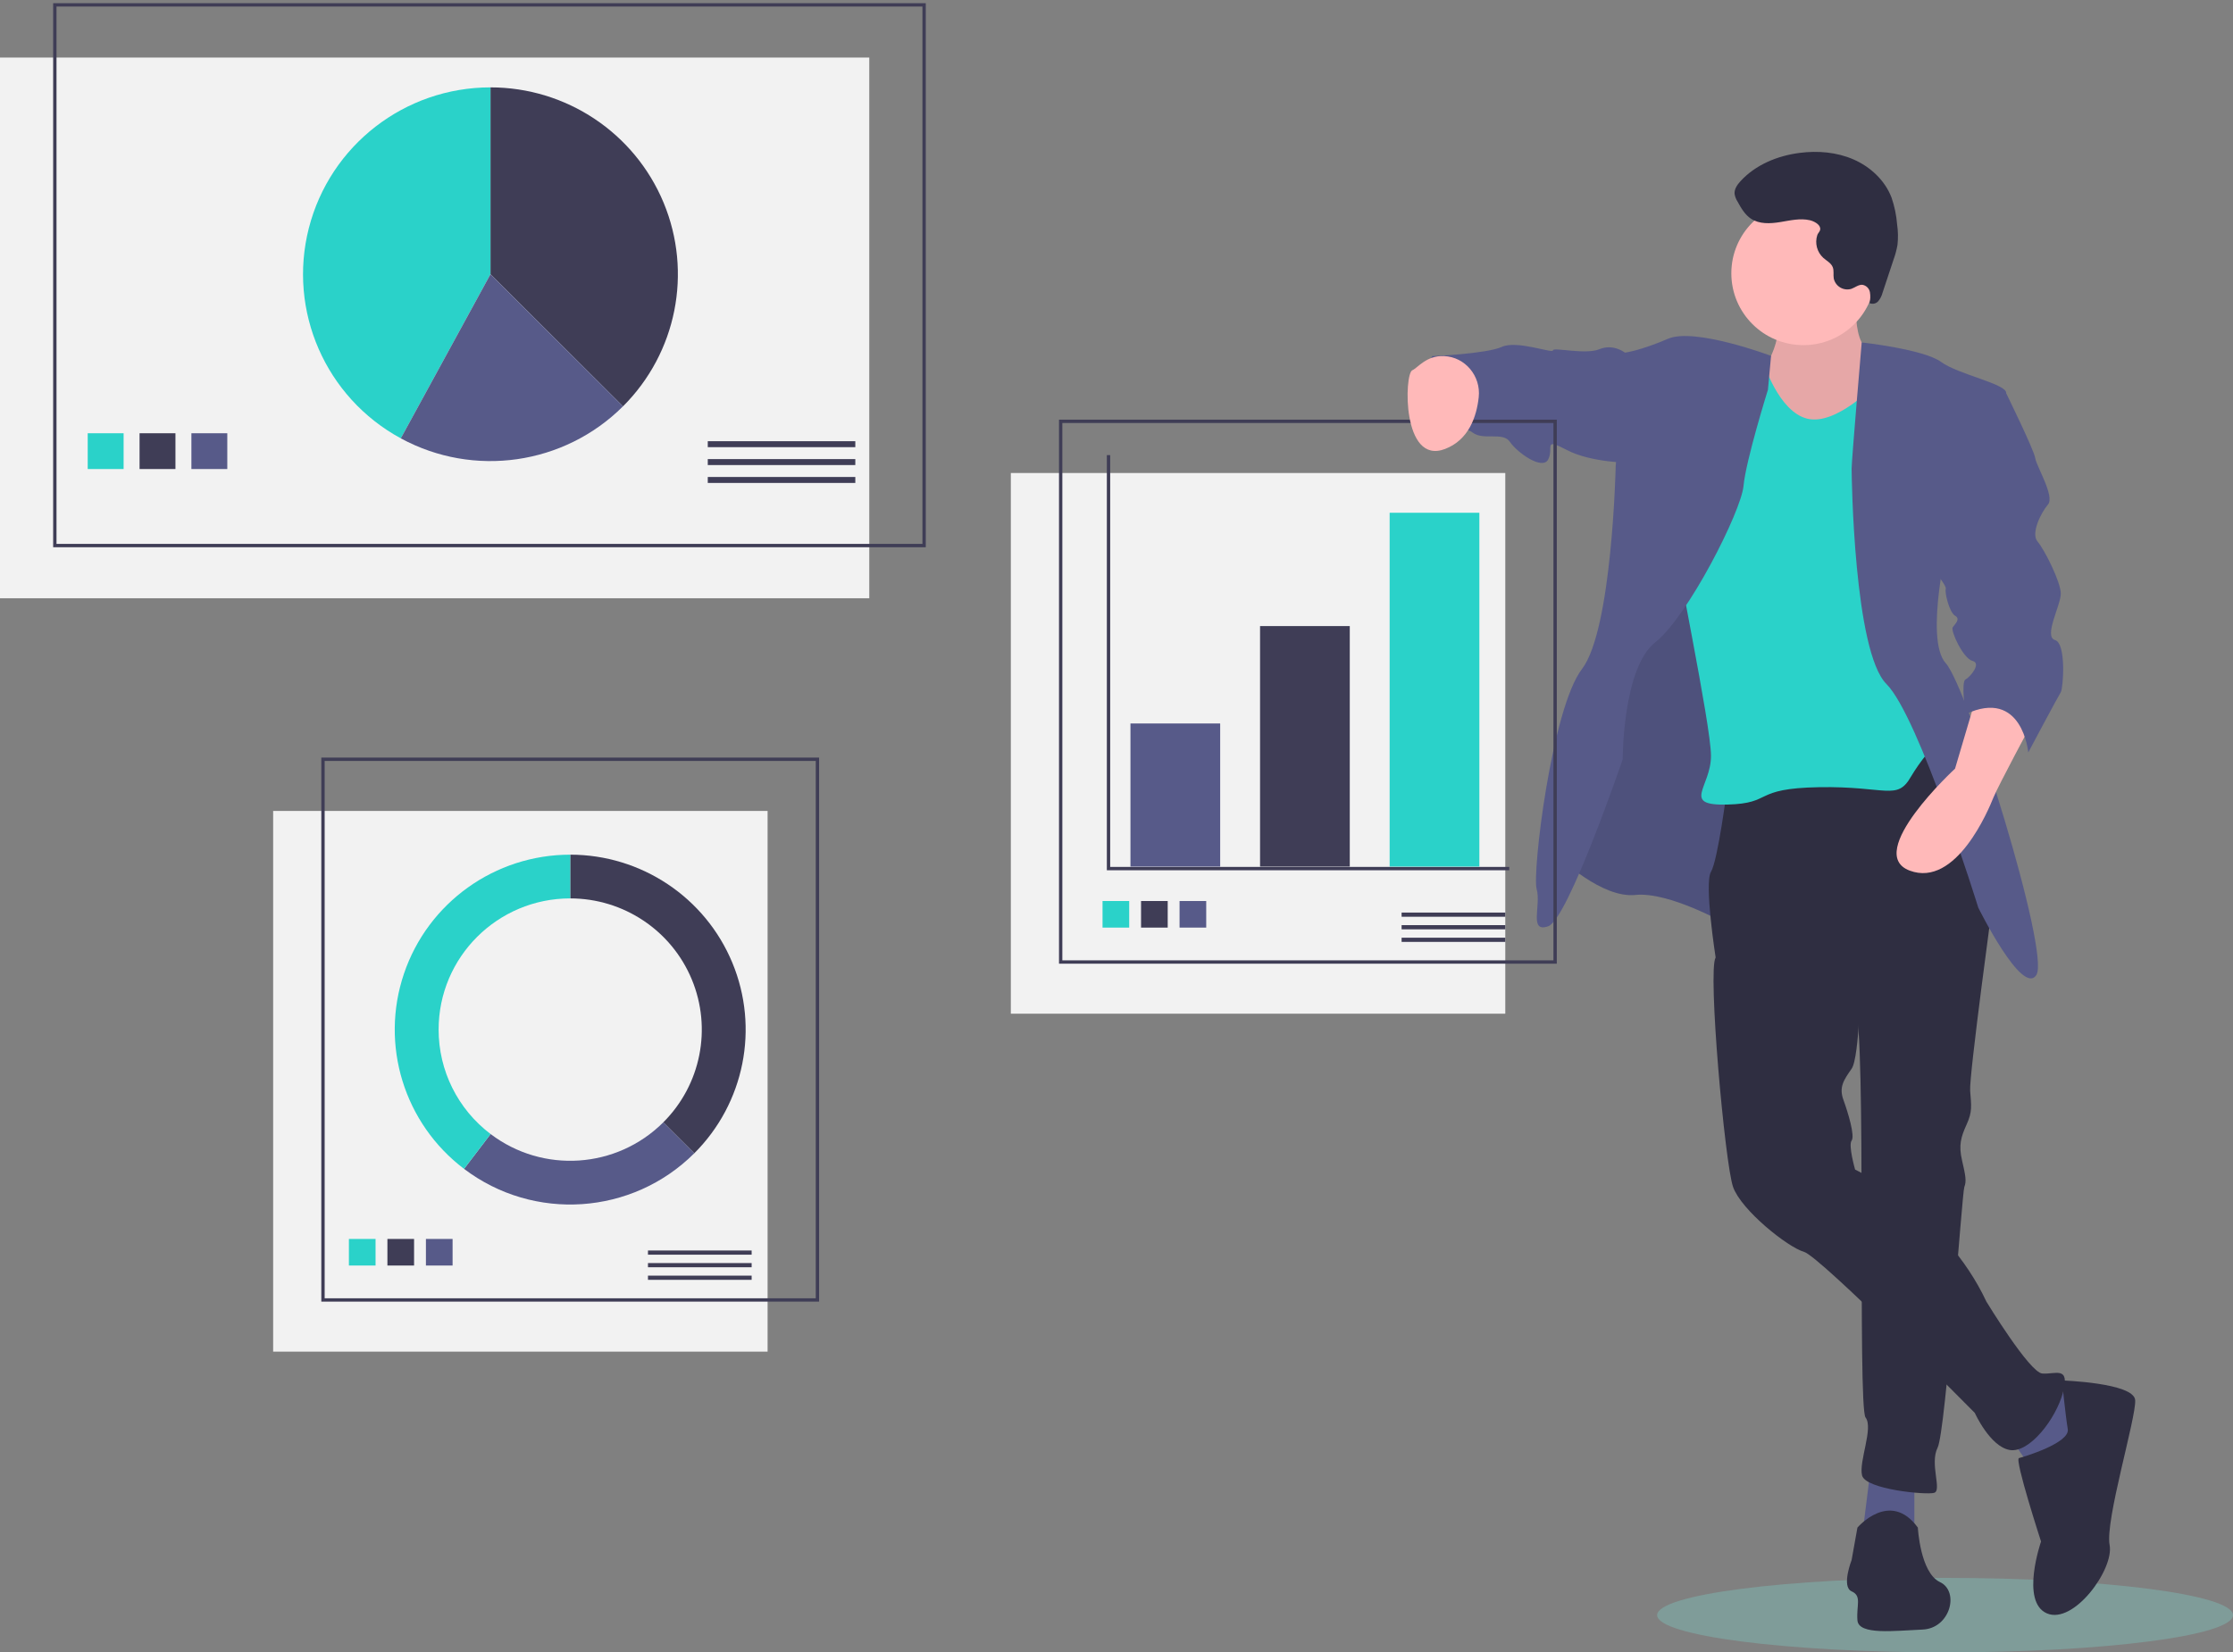 <svg width="458" height="339" viewBox="0 0 458 339" fill="none" xmlns="http://www.w3.org/2000/svg">
    <rect x="0" y="0" width="458" height="339" fill="#808080" stroke="none"/>
    <path opacity="0.3"
          d="M398.943 339C431.559 339 458 335.578 458 331.357C458 327.136 431.559 323.714 398.943 323.714C366.326 323.714 339.885 327.136 339.885 331.357C339.885 335.578 366.326 339 398.943 339Z"
          fill="#7EDDD3"/>
    <rect y="11.808" width="178.293" height="110.927" fill="#F2F2F2"/>
    <rect x="11.246" y="1" width="178.293" height="110.927" stroke="#3F3D56" stroke-width="0.686"/>
    <path d="M127.778 83.366C138.772 72.403 142.061 55.914 136.111 41.589C130.161 27.265 116.145 17.925 100.598 17.925V56.26L127.778 83.366Z"
          fill="#3F3D56"/>
    <path d="M100.595 17.925C83.019 17.927 67.683 29.816 63.345 46.802C59.007 63.788 66.773 81.544 82.207 89.931L100.595 56.26V17.925Z"
          fill="#2AD2C9"/>
    <path d="M127.776 83.366L100.596 56.259L82.207 89.93C97.177 98.053 115.723 95.382 127.776 83.366Z"
          fill="#575A89"/>
    <rect x="17.992" y="88.885" width="7.361" height="7.341" fill="#2AD2C9"/>
    <rect x="28.625" y="88.885" width="7.361" height="7.341" fill="#3F3D56"/>
    <rect x="39.258" y="88.885" width="7.361" height="7.341" fill="#575A89"/>
    <rect x="145.168" y="90.516" width="30.261" height="1.224" fill="#3F3D56"/>
    <rect x="145.168" y="94.186" width="30.261" height="1.224" fill="#3F3D56"/>
    <rect x="145.168" y="97.856" width="30.261" height="1.224" fill="#3F3D56"/>
    <rect x="56.023" y="166.371" width="101.414" height="110.927" fill="#F2F2F2"/>
    <rect x="66.246" y="155.767" width="101.414" height="110.927" stroke="#3F3D56" stroke-width="0.686"/>
    <rect x="71.562" y="254.18" width="5.468" height="5.453" fill="#2AD2C9"/>
    <rect x="79.461" y="254.18" width="5.468" height="5.453" fill="#3F3D56"/>
    <rect x="87.359" y="254.18" width="5.468" height="5.453" fill="#575A89"/>
    <rect x="132.902" y="256.548" width="21.264" height="0.86" fill="#3F3D56"/>
    <rect x="132.902" y="259.127" width="21.264" height="0.86" fill="#3F3D56"/>
    <rect x="132.902" y="261.707" width="21.264" height="0.86" fill="#3F3D56"/>
    <path d="M116.953 175.342V184.314C127.869 184.314 137.711 190.872 141.888 200.93C146.065 210.988 143.756 222.565 136.037 230.263L142.399 236.607C152.691 226.343 155.769 210.907 150.2 197.497C144.63 184.086 131.508 175.342 116.953 175.342V175.342Z"
          fill="#3F3D56"/>
    <path d="M142.399 236.606L136.038 230.262C126.496 239.781 111.368 240.804 100.625 232.657L95.18 239.802C109.507 250.662 129.675 249.297 142.399 236.606Z"
          fill="#575A89"/>
    <path d="M89.963 211.23C89.963 196.365 102.047 184.314 116.953 184.314V175.342C101.506 175.342 87.782 185.174 82.85 199.773C77.919 214.372 82.88 230.481 95.179 239.803L100.624 232.657C93.903 227.573 89.957 219.643 89.963 211.23Z"
          fill="#2AD2C9"/>
    <path d="M380.968 58.091C380.968 58.091 379.3 70.453 383.59 71.879C387.881 73.305 386.689 84.24 386.689 84.24L373.817 93.987L362.376 94.937L359.516 80.199L361.184 76.395C361.184 76.395 367.62 68.789 363.091 60.944C358.562 53.099 380.968 58.091 380.968 58.091Z"
          fill="#FFB9B9"/>
    <path opacity="0.1"
          d="M380.968 58.091C380.968 58.091 379.3 70.453 383.59 71.879C387.881 73.305 386.689 84.24 386.689 84.24L373.817 93.987L362.376 94.937L359.516 80.199L361.184 76.395C361.184 76.395 367.62 68.789 363.091 60.944C358.562 53.099 380.968 58.091 380.968 58.091Z"
          fill="black"/>
    <path d="M369.05 154.367L354.033 189.549C354.033 189.549 342.353 182.893 335.441 183.606C328.528 184.319 319.947 175.999 319.947 175.999L328.528 134.636L344.499 90.659L366.666 104.684L369.05 154.367Z"
          fill="#575A89"/>
    <path opacity="0.1"
          d="M369.05 154.367L354.033 189.549C354.033 189.549 342.353 182.893 335.441 183.606C328.528 184.319 319.947 175.999 319.947 175.999L328.528 134.636L344.499 90.659L366.666 104.684L369.05 154.367Z"
          fill="black"/>
    <path d="M392.648 303.89V315.3H381.922L383.59 301.988L392.648 303.89Z" fill="#575A89"/>
    <path d="M420.535 284.16L428.401 288.914L422.68 301.988L416.721 301.275L411 293.193L420.535 284.16Z"
          fill="#575A89"/>
    <path d="M394.792 151.039L408.856 184.082C408.856 184.082 403.85 220.69 404.088 223.78C404.327 226.87 404.565 228.059 403.373 230.674C402.182 233.289 401.705 234.953 402.42 238.043C403.135 241.133 403.373 242.322 402.897 243.511C402.42 244.699 399.083 293.669 397.414 296.997C395.746 300.325 398.368 305.792 396.699 306.268C395.031 306.743 382.636 305.554 381.921 302.702C381.206 299.849 384.304 292.956 382.636 290.816C380.967 288.677 382.874 211.657 380.491 206.427C378.107 201.197 351.887 196.443 351.887 196.443C351.887 196.443 349.503 181.229 350.934 178.852C352.364 176.475 354.271 161.499 354.271 161.499L394.792 151.039Z"
          fill="#2F2E41"/>
    <path d="M380.968 313.399C380.968 313.399 387.642 305.554 393.362 313.399C393.362 313.399 393.839 322.67 397.891 324.572C401.943 326.473 400.037 334.08 394.316 334.318C388.595 334.556 381.206 335.507 380.968 332.416C380.729 329.326 381.921 327.424 379.776 326.473C377.63 325.523 379.776 320.055 379.776 320.055L380.968 313.399Z"
          fill="#2F2E41"/>
    <path d="M381.681 199.771C381.681 199.771 381.443 216.886 379.775 219.264C378.106 221.641 377.153 223.067 378.106 225.682C379.06 228.297 380.49 233.051 379.775 234.002C379.059 234.953 380.49 239.945 380.49 239.945C380.49 239.945 398.844 248.74 407.425 267.044C407.425 267.044 416.244 281.545 418.866 281.783C421.488 282.021 424.587 280.119 423.157 285.586C421.726 291.054 416.244 298.185 412.192 297.472C408.14 296.759 405.041 289.865 405.041 289.865C405.041 289.865 373.339 257.774 370.002 256.823C366.665 255.872 357.13 248.265 355.462 243.511C353.793 238.756 350.218 199.058 351.886 196.443C353.555 193.828 359.752 190.262 359.752 190.262L381.681 199.771Z"
          fill="#2F2E41"/>
    <path d="M422.919 283.209C422.919 283.209 437.698 283.685 437.936 287.251C438.174 290.816 431.738 311.973 432.692 316.965C433.645 321.957 425.303 333.368 419.82 330.99C414.338 328.613 418.629 316.252 418.629 316.252C418.629 316.252 413.146 299.374 414.1 299.136C415.053 298.899 424.588 296.046 424.111 293.194C423.634 290.341 422.919 283.209 422.919 283.209Z"
          fill="#2F2E41"/>
    <path d="M369.884 70.809C378.046 70.809 384.662 64.211 384.662 56.071C384.662 47.931 378.046 41.333 369.884 41.333C361.722 41.333 355.105 47.931 355.105 56.071C355.105 64.211 361.722 70.809 369.884 70.809Z"
          fill="#FFB9B9"/>
    <path d="M384.782 78.773C384.782 78.773 376.677 87.331 370.718 85.905C364.759 84.478 361.661 74.257 361.661 74.257L350.934 72.355C350.934 72.355 343.307 106.111 343.307 109.439C343.307 112.767 350.934 148.662 350.934 155.08C350.934 161.498 344.737 165.302 354.271 165.064C363.806 164.826 359.277 161.736 373.102 161.498C386.927 161.261 389.072 164.351 391.933 159.359C393.883 156.102 396.291 153.14 399.084 150.564L394.078 132.973L393.363 83.29C393.363 83.29 387.252 71.404 384.467 72.355C384.467 72.355 385.974 77.585 384.782 78.773Z"
          fill="#2AD2C9"/>
    <path d="M381.847 70.252C381.847 70.252 394.556 71.641 398.131 74.256C401.707 76.871 411.718 78.773 411.48 80.675C411.241 82.576 399.8 109.676 399.8 109.676C399.8 109.676 394.556 131.071 399.085 136.063C403.614 141.055 420.537 195.492 417.677 200.008C414.817 204.525 405.759 186.221 405.759 186.221C405.759 186.221 393.602 146.997 386.928 140.341C380.254 133.685 379.777 97.79 379.777 96.126C379.777 94.462 381.847 70.252 381.847 70.252Z"
          fill="#575A89"/>
    <path d="M363.255 73.01C363.255 73.01 347.595 67.125 342.113 69.502C336.631 71.879 333.293 72.355 333.293 72.355L331.387 95.651C331.387 95.651 330.671 129.169 324.474 137.251C318.277 145.334 314.224 179.089 315.178 182.417C316.131 185.745 313.509 191.45 317.561 190.024C321.614 188.598 332.817 155.793 332.817 155.793C332.817 155.793 332.817 137.014 339.491 131.784C346.165 126.554 357.13 104.922 357.606 99.692C358.083 94.462 362.612 79.962 362.612 79.962L363.255 73.01Z"
          fill="#575A89"/>
    <path d="M416.959 147.949C416.959 147.949 409.808 161.261 408.855 163.638C407.901 166.015 401.227 182.18 391.693 178.614C382.158 175.048 400.989 157.695 400.989 157.695L405.279 143.194C405.279 143.194 416.482 140.817 416.959 147.949Z"
          fill="#FFB9B9"/>
    <path d="M335.679 72.355H333.295C333.295 72.355 330.912 70.453 328.051 71.641C325.191 72.83 318.517 71.166 318.517 71.879C318.517 72.592 311.128 69.74 308.029 71.166C304.93 72.592 293.727 73.068 293.727 73.068C293.727 73.068 289.198 84.478 292.297 86.618C295.396 88.757 299.925 87.093 302.07 88.757C304.215 90.421 308.267 88.519 309.698 90.659C311.128 92.798 316.372 96.602 317.563 94.225C318.755 91.847 316.372 89.708 321.377 92.323C326.383 94.938 334.249 94.938 334.249 94.938L335.679 72.355Z"
          fill="#575A89"/>
    <path d="M371.216 45.182C369.217 44.721 367.141 45.232 365.115 45.563C363.09 45.894 360.857 46.003 359.144 44.876C357.879 44.044 357.101 42.667 356.37 41.342C356.065 40.869 355.862 40.338 355.774 39.783C355.688 38.803 356.312 37.909 356.976 37.182C360.058 33.803 364.562 31.954 369.104 31.367C372.838 30.884 376.73 31.207 380.178 32.715C383.626 34.223 386.59 36.985 387.946 40.488C388.57 42.281 388.96 44.147 389.106 46.039C389.311 47.431 389.337 48.844 389.184 50.243C389.001 51.28 388.728 52.299 388.367 53.288L386.122 60.05C385.96 60.689 385.659 61.285 385.239 61.793C384.795 62.305 384.067 62.464 383.45 62.184C383.63 61.45 383.657 60.686 383.53 59.941C383.387 59.181 382.794 58.585 382.033 58.435C381.205 58.347 380.498 58.987 379.713 59.263C378.95 59.488 378.126 59.386 377.442 58.98C376.758 58.573 376.275 57.901 376.11 57.124C375.986 56.351 376.194 55.523 375.9 54.797C375.556 53.947 374.643 53.501 373.957 52.89C372.68 51.714 372.201 49.906 372.73 48.255C372.914 47.692 373.432 47.436 373.329 46.789C373.192 45.941 371.939 45.348 371.216 45.182Z"
          fill="#2F2E41"/>
    <rect x="207.328" y="97.041" width="101.414" height="110.927" fill="#F2F2F2"/>
    <rect x="217.551" y="86.438" width="101.414" height="110.927" stroke="#3F3D56" stroke-width="0.686"/>
    <path d="M227.363 93.371V178.197H309.558" stroke="#3F3D56" stroke-width="0.686"/>
    <rect x="231.863" y="148.426" width="18.402" height="29.363" fill="#575A89"/>
    <rect x="258.443" y="128.443" width="18.402" height="49.346" fill="#3F3D56"/>
    <rect x="285.023" y="105.197" width="18.402" height="72.592" fill="#2AD2C9"/>
    <rect x="226.137" y="184.85" width="5.468" height="5.453" fill="#2AD2C9"/>
    <rect x="234.035" y="184.85" width="5.468" height="5.453" fill="#3F3D56"/>
    <rect x="241.934" y="184.85" width="5.468" height="5.453" fill="#575A89"/>
    <rect x="287.477" y="187.219" width="21.264" height="0.86" fill="#3F3D56"/>
    <rect x="287.477" y="189.798" width="21.264" height="0.86" fill="#3F3D56"/>
    <rect x="287.477" y="192.377" width="21.264" height="0.86" fill="#3F3D56"/>
    <path d="M296.19 73.054C300.536 73.243 303.765 77.174 303.295 81.487C302.869 85.394 301.298 90.257 296.349 92.124C287.529 95.453 288.006 76.673 289.674 75.96C290.787 75.484 292.535 72.896 296.19 73.054Z"
          fill="#FFB9B9"/>
    <path d="M408.856 79.405L411.478 80.675C411.478 80.675 417.198 92.323 417.437 93.987C417.675 95.651 421.489 101.832 420.059 103.496C418.629 105.16 416.483 109.439 417.914 111.103C419.344 112.767 422.681 119.423 422.681 121.8C422.681 124.177 419.105 130.596 421.489 131.309C423.873 132.022 423.158 141.293 422.681 142.006C422.204 142.719 416.007 154.367 416.007 154.367C416.007 154.367 414.815 141.055 403.135 146.523C403.135 146.523 402.182 139.867 403.135 139.391C404.089 138.916 406.472 136.063 404.565 135.588C402.658 135.112 400.036 129.407 400.513 128.694C400.99 127.981 402.182 127.03 400.99 126.317C399.798 125.604 398.845 121.562 399.083 120.849C399.321 120.136 396.461 116.808 396.461 116.808L408.856 79.405Z"
          fill="#575A89"/>
</svg>
